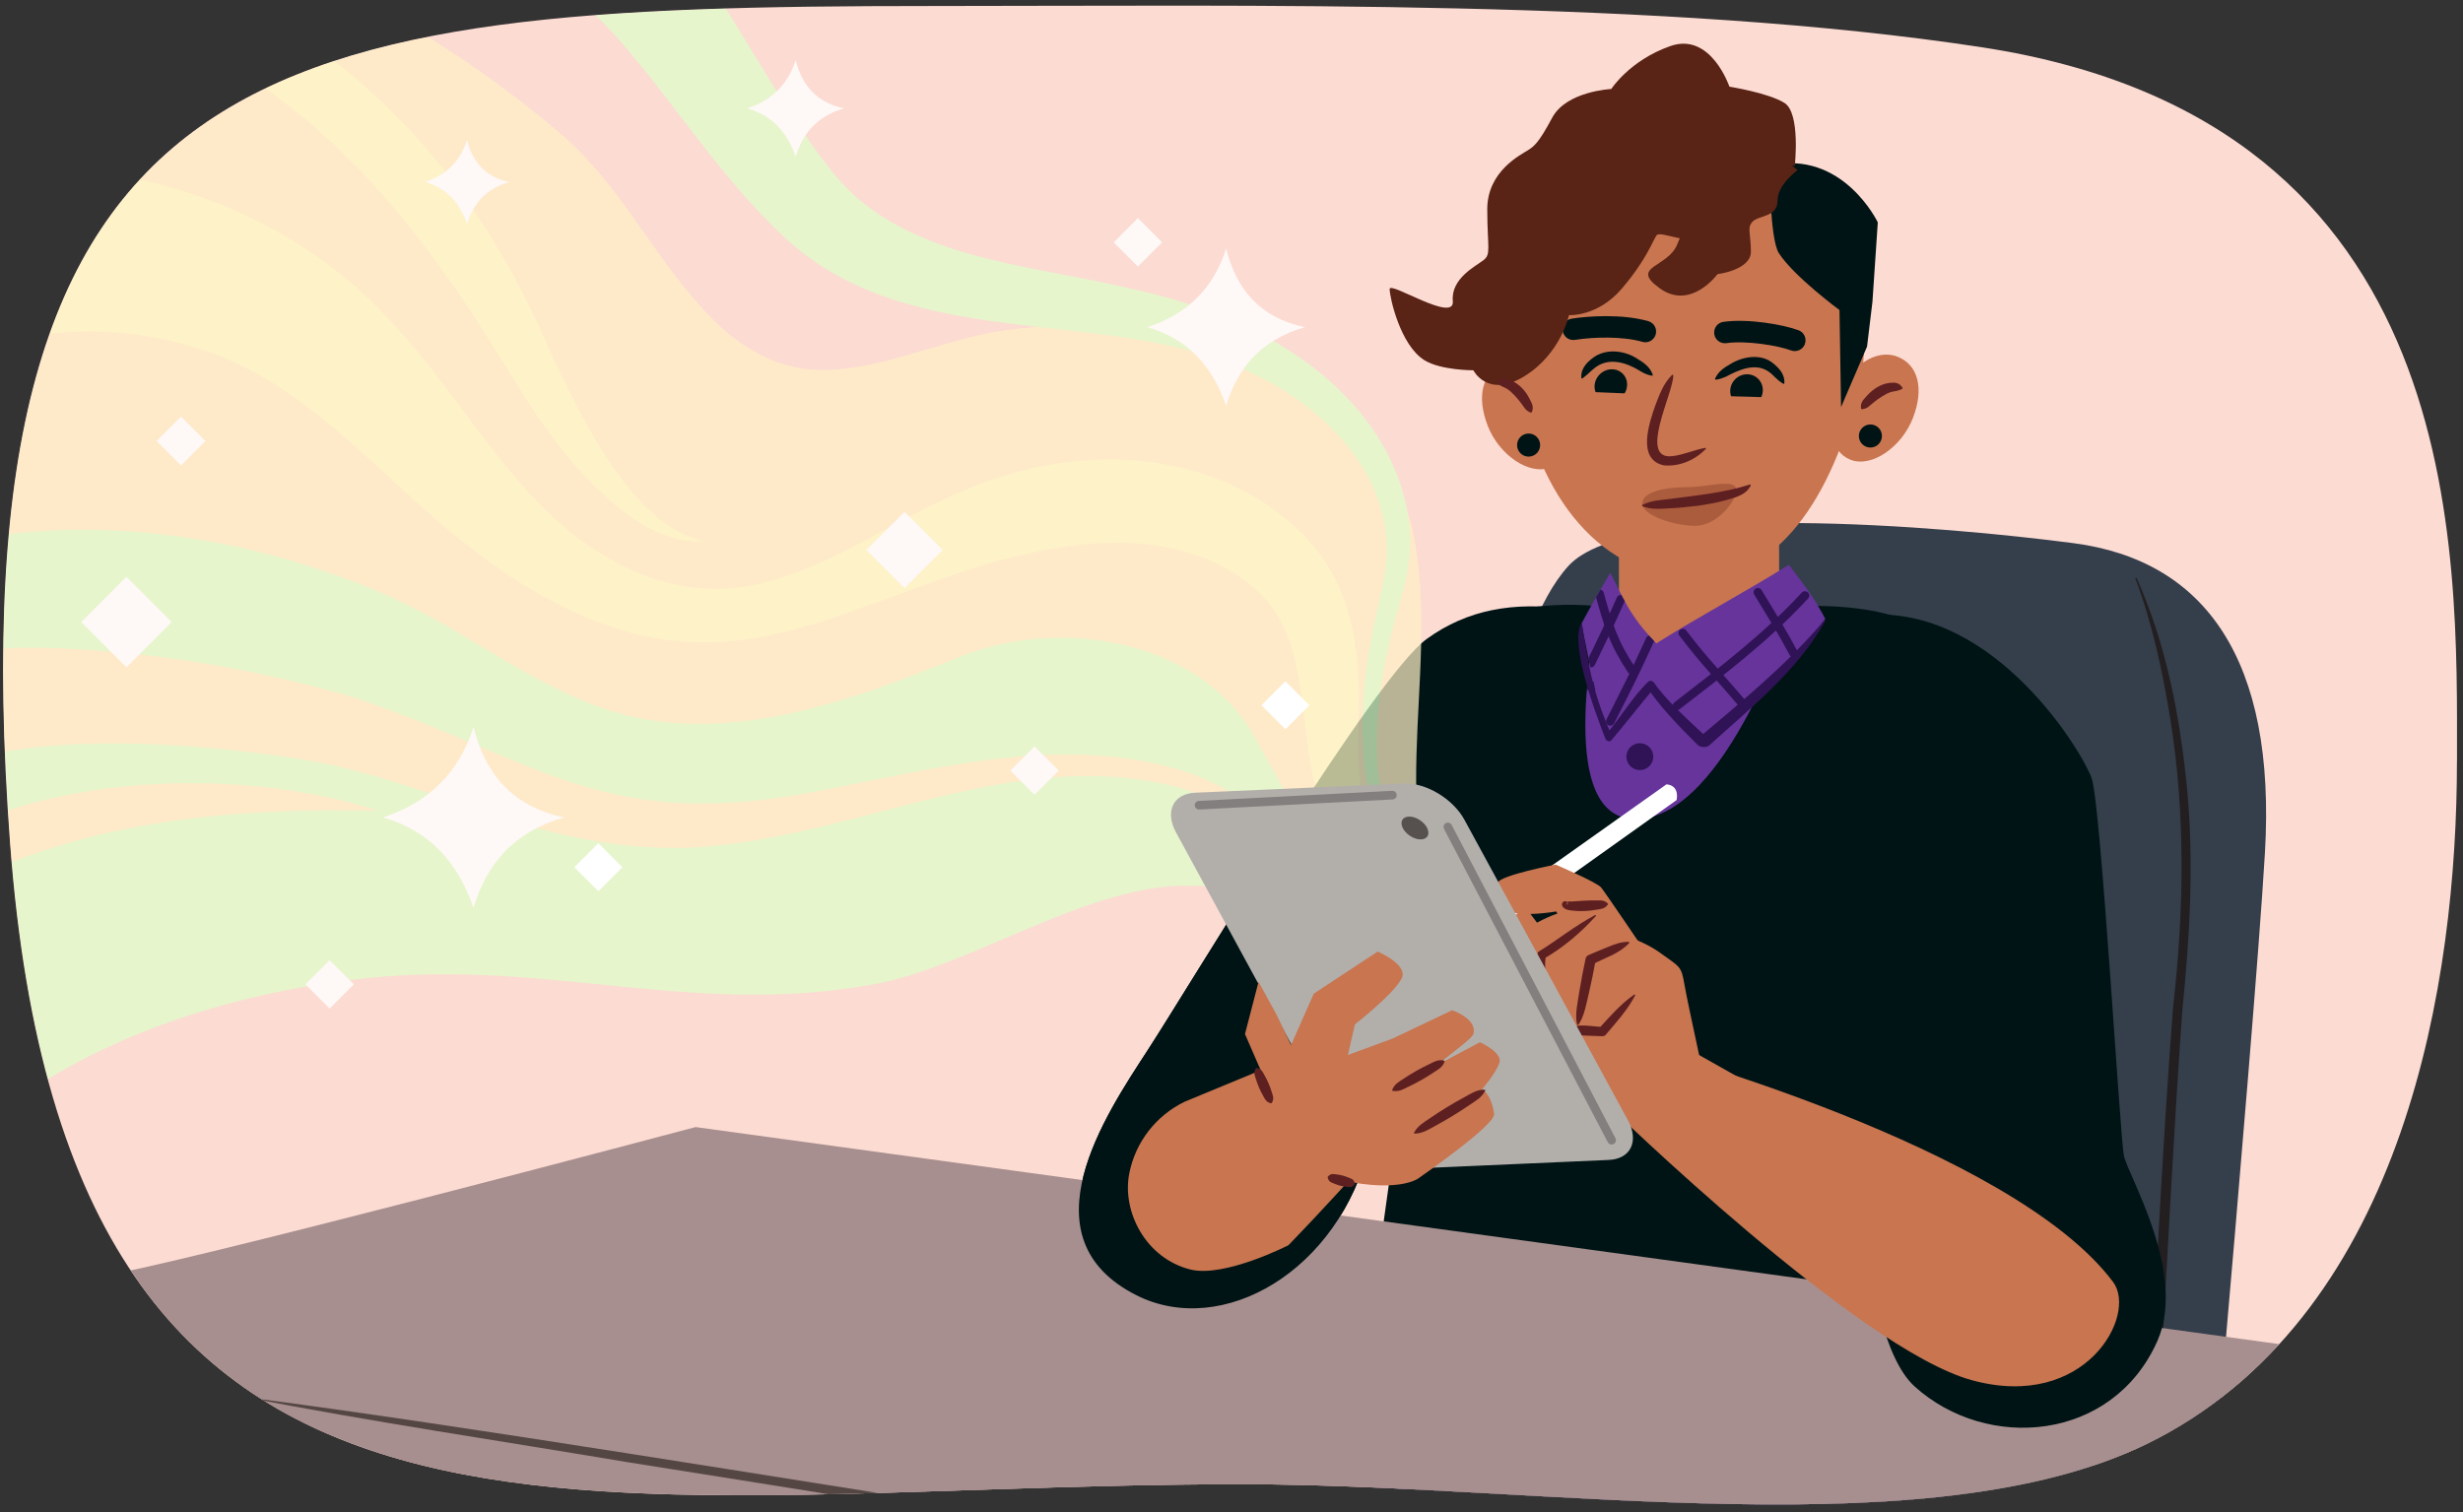 <?xml version="1.0" encoding="UTF-8"?>
<svg id="Layer_1" data-name="Layer 1" xmlns="http://www.w3.org/2000/svg" width="570" height="350" xmlns:xlink="http://www.w3.org/1999/xlink" viewBox="0 0 570 350">
  <rect x="0" y="0" width="570" height="350" fill="#333333" stroke="none"/>
  <defs>
    <style>
      .cls-1, .cls-2, .cls-3, .cls-4, .cls-5 {
        fill: none;
      }

      .cls-6 {
        clip-path: url(#clippath);
      }

      .cls-7, .cls-8 {
        fill: #301356;
      }

      .cls-7, .cls-2, .cls-3, .cls-4, .cls-5 {
        stroke-linecap: round;
      }

      .cls-7, .cls-2, .cls-4, .cls-5 {
        stroke-linejoin: round;
      }

      .cls-7, .cls-3, .cls-4 {
        stroke-width: 2px;
      }

      .cls-7, .cls-4 {
        stroke: #301356;
      }

      .cls-9 {
        fill: #001415;
      }

      .cls-10 {
        fill: #fcdbd2;
      }

      .cls-11 {
        fill: #fff;
      }

      .cls-12 {
        fill: #ffefc7;
      }

      .cls-13 {
        fill: #fffbc5;
      }

      .cls-14 {
        fill: #66349b;
      }

      .cls-15 {
        fill: #8c8985;
      }

      .cls-16 {
        fill: #a88f8f;
      }

      .cls-17 {
        fill: #b2afab;
      }

      .cls-18 {
        fill: #ab5c3d;
      }

      .cls-19 {
        fill: #deffca;
      }

      .cls-20 {
        fill: #c87550;
      }

      .cls-21 {
        fill: #231f20;
      }

      .cls-22 {
        fill: #544743;
      }

      .cls-23 {
        fill: #592315;
      }

      .cls-24 {
        fill: #56504e;
      }

      .cls-25 {
        fill: #353f4c;
      }

      .cls-26 {
        fill: #5e1f21;
      }

      .cls-27 {
        clip-path: url(#clippath-1);
      }

      .cls-28 {
        clip-path: url(#clippath-2);
      }

      .cls-2 {
        stroke-width: 4px;
      }

      .cls-2, .cls-5 {
        stroke: #001415;
      }

      .cls-3 {
        stroke: #827f7e;
        stroke-miterlimit: 10;
      }

      .cls-5 {
        stroke-width: 36px;
      }

      .cls-29 {
        opacity: .9;
      }

      .cls-30 {
        opacity: .8;
      }
    </style>
    <clipPath id="clippath">
      <path class="cls-10" d="m568.6,176.26c0,50.6-11.82,126.4-69.21,156.66-50.11,26.42-140.88,10.63-211.98,10.63-152.53,0-271.4,34.28-285.07-148.23C-11.46,11.09,62.55,1.39,215.09,1.39c74.46,0,170.33-1.7,243.73,9.58,112.71,17.31,109.79,116.77,109.79,165.29Z"/>
    </clipPath>
    <clipPath id="clippath-1">
      <path class="cls-1" d="m440.03,233.29c0-.35-.1-.7-.27-1.04,3.67-28.62,7.05-64.75,2.34-74.45-8.13-16.72-81.5-21.61-99.54-8.86-11.37,8.04-16.87,57.34-16.1,98.9-2.55,20.6-2.51,52.18-4.2,65.63-1.1,8.76-2.41,16.94-3.56,23.46-2.12,12.04-.39,24.49,5.14,35.4,2.16,4.26,4.52,7.69,6.79,8.49,4.59,1.62,22.13-34.66,39.32-33.63,7.12.42,50.26,38.35,51.25,38.28,10.46-.74,29.43-21.12,30.66-36.63,1.58-19.94-11.7-105.13-11.81-115.54Z"/>
    </clipPath>
    <clipPath id="clippath-2">
      <path class="cls-1" d="m422.42,143.24c-2.63-4.95-4.47-7.27-8.43-12.5-10.1,6.28-20.6,11.86-30.67,18.18-6.43-6.55-7.89-11.07-10.66-16.35-2.48,4.29-3.92,6.63-6.67,11.78,0,0,4.42,22.84,5.73,24.07,1.31,1.23,10.55-9.35,10.55-9.35,3.16,4.26,6.37,6.93,12.5,12.08,10-8.47,20.17-17.01,27.66-27.91Z"/>
    </clipPath>
  </defs>
  <g>
    <path class="cls-10" d="m568.6,176.26c0,50.6-11.82,126.4-69.21,156.66-50.11,26.42-140.88,10.63-211.98,10.63-152.53,0-271.4,34.28-285.07-148.23C-11.46,11.09,62.55,1.39,215.09,1.39c74.46,0,170.33-1.7,243.73,9.58,112.71,17.31,109.79,116.77,109.79,165.29Z"/>
    <g class="cls-6">
      <g>
        <g>
          <path class="cls-25" d="m345.22,187.63s3.54-40.85,17.68-56.56c14.14-15.71,87.81-9.18,117-5.34,30.39,3.99,46.91,26.93,44.26,71.71-2.65,44.78-18.15,215.24-18.15,215.24l-165.29-5.88,4.5-219.17Z"/>
          <path class="cls-21" d="m494.44,133.74c6.96,15.45,10.12,32.37,11.74,49.16,1.57,16.84.6,33.87-1.1,50.63-3.75,52.38-6.02,115.98-10.41,168.17-.68-21.78,1.47-45.11,2.29-67.38,1.76-33.67,3.36-67.33,5.92-100.96,2.53-22.28,2.96-44.76-.63-66.95-1.78-11.03-4.15-22.05-8.08-32.54,0,0,.27-.12.27-.12h0Z"/>
        </g>
        <g>
          <path class="cls-15" d="m436.05,280.09s1.84-4.72,7.45,21.67c5.61,26.39.14,72.59.14,72.59,0,0-98.94,4.25-113.94,5.88-1.4.15-5.58-8.83-6.02-10.19-5.23-16.26,9.54-84.09,16.01-92.58,6.34-8.33,96.36,2.64,96.36,2.64Z"/>
          <g>
            <path class="cls-14" d="m342.55,148.93c18.04-12.75,91.41-7.86,99.54,8.86,8.13,16.72-7.8,111.92-7.8,111.92,0,0,3.58,28.83-13.94,35-17.51,6.17-68.78,22.59-81.95-2.1-13.17-24.69-13.89-140.93,4.14-153.68Z"/>
            <path class="cls-14" d="m328.76,229.17s-3.92,63.7-6.51,84.3c-1.1,8.77-2.42,16.96-3.57,23.48-2.05,11.61-.55,23.62,4.58,34.24,2.3,4.77,4.89,8.76,7.35,9.63,4.59,1.62,22.88-35.79,39.32-33.63,7.07.93,50.26,38.35,51.25,38.28,10.46-.74,29.43-21.12,30.66-36.63,1.59-19.94-11.7-105.13-11.81-115.54-.12-10.41-75.37-15.45-111.27-4.12Z"/>
            <g>
              <circle class="cls-8" cx="379.5" cy="175.14" r="3.11"/>
              <circle class="cls-8" cx="377.76" cy="197.07" r="3.11"/>
              <circle class="cls-8" cx="376.02" cy="219" r="3.11"/>
              <circle class="cls-8" cx="373.79" cy="247.03" r="3.11"/>
              <circle class="cls-8" cx="372.04" cy="268.96" r="3.11"/>
              <circle class="cls-8" cx="371.08" cy="290.43" r="3.11"/>
              <circle class="cls-8" cx="370.76" cy="318.28" r="3.11"/>
            </g>
            <g class="cls-27">
              <g>
                <path class="cls-7" d="m347.74,107.42c-.2,2.51-16.74,276.4-16.74,276.4"/>
                <line class="cls-7" x1="345.39" y1="385.28" x2="359.68" y2="131.7"/>
                <path class="cls-7" d="m408.1,140.2c1.15,13.33-4.62,235.14-4.62,235.14"/>
                <path class="cls-7" d="m423.23,387.05c-.77-4.62-.44-2.85-8.7-263.28"/>
                <line class="cls-7" x1="429.82" y1="121.83" x2="443.47" y2="380.79"/>
              </g>
              <line class="cls-7" x1="331.17" y1="157.2" x2="448.99" y2="162.15"/>
              <path class="cls-7" d="m322.23,295.97c3.63-.03,135.35,10.45,135.35,10.45"/>
              <path class="cls-7" d="m321.47,259.48c3.31-.05,123.37,9.49,123.37,9.49"/>
              <line class="cls-7" x1="326.58" y1="201.82" x2="450.93" y2="209"/>
              <line class="cls-4" x1="322.59" y1="303.25" x2="463.61" y2="313.83"/>
              <line class="cls-4" x1="318.99" y1="328.81" x2="460.7" y2="338.5"/>
              <line class="cls-4" x1="323.34" y1="251.75" x2="455.87" y2="261.97"/>
              <line class="cls-4" x1="322.49" y1="234.66" x2="454.25" y2="246.71"/>
            </g>
          </g>
          <path class="cls-1" d="m328.76,229.17s-7.94,64.15-10.52,84.75c-2.58,20.6-2.52,37.63-2.52,37.63,0,0,15.65,29.14,22.55,31.58,4.59,1.62,33.35-37.27,38.34-36.2,6.97,1.5,50.5,36.32,51.5,36.25,10.46-.74,18.48-18.39,19.72-33.9,1.59-19.94-7.68-105.58-7.8-116-.12-10.41-75.37-15.45-111.27-4.12Z"/>
          <g>
            <path class="cls-20" d="m390.21,116.14h5.97c8.59,0,15.55,6.97,15.55,15.55v25.92h-37.08v-25.92c0-8.59,6.97-15.55,15.55-15.55Z" transform="translate(786.66 272.99) rotate(179.89)"/>
            <path class="cls-20" d="m430.4,88.73c-6.42,27.35-19.47,45.16-37.62,45.19-22.42.04-37.04-19.44-41.01-44.1-5.39-33.46,18.41-49.47,40.82-49.51,22.42-.04,43.62,23.63,37.81,48.42Z"/>
            <path class="cls-20" d="m442.71,96.72c-2.61,6.79-9.56,11.58-14.42,9.71-4.86-1.87-5.36-8.2-2.75-14.99,2.61-6.79,8.67-10.77,13.53-8.9,4.86,1.87,6.25,7.39,3.64,14.18Z"/>
            <path class="cls-20" d="m344.29,98.55c2.64,6.78,9.61,11.54,14.46,9.66,4.85-1.89,5.32-8.22,2.69-15-2.64-6.78-8.71-10.74-13.56-8.85-4.85,1.89-6.22,7.41-3.58,14.19Z"/>
            <path class="cls-9" d="m380.78,79.22c1.08,0,2.07-.71,2.39-1.8.38-1.32-.39-2.7-1.71-3.08-6.05-1.73-14-1.18-17.75-.58-1.36.22-2.28,1.49-2.06,2.85.22,1.36,1.5,2.28,2.85,2.06,4.33-.7,11.05-.85,15.59.45.23.07.46.1.69.1Z"/>
            <path class="cls-9" d="m415.37,81.26c1,0,1.95-.62,2.32-1.61.48-1.29-.17-2.72-1.45-3.2-3.48-1.31-11.68-2.76-17.4-1.95-1.36.19-2.31,1.45-2.12,2.81.19,1.36,1.45,2.31,2.81,2.12,4.65-.66,11.97.56,14.96,1.68.29.11.59.16.88.16Z"/>
            <path class="cls-2" d="m380.78,76.73c-5.28-1.51-12.6-1.16-16.67-.51"/>
            <path class="cls-2" d="m415.36,78.77c-3.1-1.16-10.84-2.57-16.18-1.82"/>
            <path class="cls-9" d="m412.7,88.83c-1.59-.9-2.29-2.1-3.45-2.85-3.07-2.08-6.84-.38-9.81,1.2-.72.29-1.44.62-2.36.7-.12.01-.22-.12-.17-.23.73-1.67,2.12-2.58,3.57-3.4,2.9-1.79,7.26-2.5,10.05-.01,1.38,1.14,2.55,2.57,2.42,4.45,0,.13-.15.2-.26.14h0Z"/>
            <path class="cls-9" d="m382.29,86.96c-1.88-.3-2.98-1.37-4.39-2-2.6-1.3-5.61-1.82-8.15-.28-1.33.84-2.17,1.91-3.52,2.9-.1.09-.26.02-.27-.11-.19-1.94,1.13-3.49,2.6-4.57,2.96-2.34,7.44-1.82,10.38.16,1.51.89,2.95,1.93,3.55,3.69.05.12-.07.25-.2.22h0Z"/>
            <ellipse class="cls-9" cx="404.19" cy="90.42" rx="3.83" ry="3.71" transform="translate(54.99 313.13) rotate(-45.14)"/>
            <ellipse class="cls-9" cx="372.8" cy="89.26" rx="3.88" ry="3.65" transform="translate(46.59 290.59) rotate(-45.15)"/>
            <path class="cls-18" d="m401.8,113.4c0,2.77-4.59,8.3-9.45,8.31s-12.26-2.39-12.27-5.16,5.5-3.78,10.36-3.79,11.35-2.13,11.35.64Z"/>
            <path class="cls-26" d="m380.08,116.88c2.08-1.09,4.21-1.09,6.32-1.39,6.26-.83,12.55-1.41,18.57-3.34.12-.05.25.08.2.2-1.05,2.24-3.6,2.8-5.72,3.42-2.12.59-4.26.95-6.41,1.28-2.15.27-4.3.49-6.45.6-2.15.09-4.3.4-6.5-.48-.12-.05-.14-.24-.01-.29h0Z"/>
            <path class="cls-9" d="m409.51,38.33s.03,16.97,2.16,20.26c3.5,5.42,14.03,13.17,14.03,13.17l.37,22.46,6.01-13.99,1.25-10.37,1.24-18.39s-8.1-16.95-25.06-13.15Z"/>
            <circle class="cls-9" cx="432.86" cy="100.92" r="2.67"/>
            <circle class="cls-9" cx="353.76" cy="103.02" r="2.67"/>
            <path class="cls-23" d="m397.49,63.45s7.71-.95,7.71-5.19c0-4.24-1.03-5.66.51-7.07,1.54-1.41,5.65-.94,5.65-4.72,0-3.77,4.62-7.07,4.62-7.07,0,0-9.26-9.3-15.42-2.29-6.16,7.01-4.62,11.72-4.62,11.72,0,0-5.65,1.89-7.71,7.54-2.05,5.66-11.3,5.19-4.11,10.37,7.2,5.18,13.36-3.3,13.36-3.3Z"/>
            <path class="cls-23" d="m415.35,38.43s1.39-12.26-2.39-14.61c-3.78-2.35-12.73-3.75-12.73-3.75,0,0-4.27-12.72-13.69-9.4-9.42,3.32-13.65,9.93-13.65,9.93,0,0-10.37.49-13.66,6.63-3.29,6.13-4.23,6.61-5.64,7.55-1.41.95-9.42,4.73-9.4,13.69.02,8.96.96,10.37-.92,11.79-1.88,1.42-7.53,4.26-7.05,9.44.48,5.18-14.62-4.68-14.62-2.8s2.43,12.99,8.05,16.48c3.78,2.35,11.32,2.33,11.32,2.33,0,0,3.31,6.59,11.79,1.39,8.47-5.2,10.34-14.16,10.34-14.16,0,0,6.6.46,12.24-6.15,5.64-6.61,7.05-10.86,7.99-12.27s7.55,2.81,13.67-.03c6.12-2.84,15.05-17.94,18.35-16.06Z"/>
            <path class="cls-26" d="m387.23,86.91c.09,4-8.28,19.75-.11,18.66,2.52-.3,4.91-1.42,7.49-1.9.14-.04.24.15.14.25-2.41,2.53-6.06,4.14-9.69,3.79-6.3-1.32-3.4-9.79-2-13.81.98-2.52,1.85-5.11,3.9-7.12.1-.1.28-.01.26.13h0Z"/>
            <path class="cls-26" d="m430.69,94.55c-.21-1.38.6-2.05,1.23-2.8,1.53-1.75,3.72-3.19,6.17-3.17.88-.05,1.75.35,2.19,1.19.06.11,0,.23-.11.27-1.01.51-1.57.45-2.51.69-.74.2-1.44.63-2.15,1.06-.71.44-1.4.95-2.09,1.51-.71.55-1.17,1.28-2.5,1.42-.11.02-.22-.06-.24-.17h0Z"/>
            <path class="cls-26" d="m354.23,95.49c-1.25-.46-1.51-1.28-2.07-1.99-.53-.71-1.07-1.38-1.65-1.98-.58-.59-1.15-1.18-1.82-1.56-.86-.47-1.44-.56-2.28-1.31-.08-.07-.09-.19-.01-.27,1.77-1.77,4.51.11,5.87,1.48.72.76,1.29,1.61,1.74,2.51.43.89,1.04,1.74.5,3.02-.05.11-.17.15-.27.11h0Z"/>
            <polygon class="cls-20" points="409.94 91.98 397.75 91.65 403.51 96.69 409.94 91.98"/>
            <polygon class="cls-20" points="378.94 91.17 366.57 90.67 372.85 95.88 378.94 91.17"/>
          </g>
          <path class="cls-9" d="m415.13,140.33s-15.33,48.79-36.35,49.25c-18.81.41-9.86-41.75-9.13-49.27-12.73-1.39-27.83,1.74-31.59,6.46-5.23,6.56-8.19,74.15-10.52,86.41-2.33,12.26-14.52,99.81-14.51,106.88s127.73,19.9,141.31,8.53c8.47-7.09-5.26-130.37-5.26-130.37,0,0,4.72-39.32,2.65-63-.75-8.55-11.62-15.88-36.6-14.89Z"/>
          <path class="cls-9" d="m337.66,214.84l-.89,1.43c-.49.79-1.26,2.02-2.45,3.94-3.35,5.37-4.34,12.06-6.15,16.15-1.8,4.09-4.22-.4-11.23,28.77-7,29.17-34.15,44.66-53.92,34.7-26.38-13.3-7.12-41.81,2.48-56.58,10.28-15.82,52.54-86.59,64.73-95.39,9.37-6.77,20.13-8.68,32.84-6.86,1.38.2-3.21,19.1-4.17,29.45-1.69,18.3-3.32,33.97-21.24,44.39Z"/>
          <g>
            <path class="cls-14" d="m422.42,143.24c-2.63-4.95-4.47-7.27-8.43-12.5-10.1,6.28-20.6,11.86-30.67,18.18-6.43-6.55-7.89-11.07-10.66-16.35-2.48,4.29-3.92,6.63-6.67,11.78,0,0,4.42,22.84,5.73,24.07,1.31,1.23,10.49-8.29,10.49-8.29,3.21,3.85,6.41,6.36,12.56,11.01,10-8.47,20.17-17.01,27.66-27.91Z"/>
            <path class="cls-8" d="m422.12,143.66c-8.68,10.26-19.1,18.75-29.32,27.39,1.07.06,1.62.09,2.73.13-5.04-4.7-10.09-9.23-12.7-13.12-.32-.47-1.01-.61-1.35-.29-3.36,3.13-6.74,8.71-9.84,12.27.54.14.81.21,1.37.35-1.75-4.12-3.21-7.92-4.31-12.23-1.11-4.31-1.88-9.11-2.61-13.87-.01-.07-.1-.1-.11-.08-2.54,4.53,2.36,18.69,5.55,26.76.24.6,1,.82,1.37.39,2.98-3.48,6.54-8.1,9.89-12.06-.62-.05-.93-.07-1.54-.11,2.55,3.87,6.76,8.43,11.59,13.2.65.64,2.1.71,2.74.13,9.51-8.63,20.31-17.12,26.79-28.73.09-.16-.13-.3-.24-.15h0Z"/>
            <g class="cls-28">
              <g>
                <path class="cls-7" d="m406.82,137.1c3.51,5.81,5.24,8.44,8.24,14.05"/>
                <path class="cls-7" d="m403.63,163.32c-5.98-7.09-9.16-10.16-14.18-16.78"/>
                <path class="cls-7" d="m381.85,148.11c-3.44,7.62-5.53,11.63-9.18,18.86"/>
                <path class="cls-7" d="m375.09,138.73c-2.55,5.85-4.07,8.8-6.9,14.74"/>
                <path class="cls-7" d="m417.71,137.85c-8.88,9.63-19.26,17.52-29.58,25.5"/>
                <path class="cls-7" d="m377.59,155.07c-4.32-6.47-5.49-10.71-7.41-17.62"/>
              </g>
            </g>
          </g>
        </g>
        <line class="cls-5" x1="471.04" y1="351.14" x2="471.04" y2="442.73"/>
        <path class="cls-16" d="m22.67,295.49c15.19-1.87,138.3-34.61,138.3-34.61l410.22,56.23-159.74,62.55S17.62,326.28,17.62,321.04c0-5.24,5.05-25.55,5.05-25.55Z"/>
        <polygon class="cls-16" points="570.35 345.17 570.35 317.16 17.62 321.04 17.62 345.12 413.22 411.77 570.35 345.17"/>
        <path class="cls-22" d="m570.4,317.3c-44.46,18.64-113.1,45.4-158.56,63.4-79.27-11.96-187.49-29.74-266.73-42.27-29.52-4.96-59.48-9.37-88.71-15.09,51.05,6.59,125.9,19.1,177.76,27.09,43.23,6.92,136,21.19,176.87,28.23,36.48-14.42,103.16-40.47,139.25-54.17,6.67-2.48,13.32-5.01,20.01-7.45.17-.07.28.21.11.27h0Z"/>
        <g class="cls-30">
          <g class="cls-29">
            <path class="cls-19" d="m335.4,220.98c-8.27-2.07-16.58-6.96-24.14-10.3-10.88-4.81-23.44-5.39-35.82-5.67-23.17-.52-50.75,18.59-72.52,22.69-42.17,7.95-75.96-5.76-118.26-1.26-32.71,3.48-63.87,14.29-86.6,32.35-14.62-26.97-21.87-56.13-23.45-85.47-.67-12.51-2.07-26.25,1.26-38.61,2.97-11.05,7.65-23.66,17.46-32.28,11.09-9.76,25.2-19.05,39.16-26.22,5.39-2.77,11.12-5.84,16.96-7.71,7.68-2.46,7.69-1.22,15.62,2.28,10.68,4.71,21.87,8.47,31.71,14.2,10.73,6.24,20.93,12.85,31.29,19.43,16.07,10.21,33.22,20.9,53.81,25.11,21.47,4.4,39.15-8.13,59.04-11.63,17.8-3.13,40.47,2.07,55.81,9.08,26.93,12.31,26.13,42.12,28.32,63.37.73,7.11,1.53,14.44,4.57,21.19,1.35,3.01,4.86,7.85,5.76,9.43Z"/>
            <path class="cls-12" d="m334.55,221.08c-24.17-8.77-32.65-30.66-44.77-51.46s-43.62-27.37-67.85-17.52c-25.09,10.2-55.37,21.48-82.79,11.71-18.26-6.51-33.2-19.1-51.01-26.64-15.34-6.49-31.73-11.08-48.51-13.23-32.45-4.16-66.82,1.3-92.5,20.61-7.52,5.65-14.09,12.3-19.6,19.6,7.27-36.13,1.21-75.54,18.17-108.38C-39.75,26.21-3.41,7.6,33.37,4.04c8.23-2.56,15.28-6.71,23.81-8.51,5.86-1.24,11.88-2.68,17.56-.04,20.16,9.37,38.25,21.26,54.77,35.25,14.64,12.4,22.15,29.86,35.49,43.21,6.05,6.05,14.06,11.03,23.06,11.61,14.57.93,30.13-7.17,44.65-9.14,17.22-2.34,35.07-1.45,51.24,4.75,20.79,7.97,39.51,22.54,43.39,43.57,6.06,32.84-8.48,67.87,11.02,97.84"/>
            <path class="cls-13" d="m340.55,214.9c-17.96-2.72-31.68-15.06-36.14-32.77-3.15-11.91-2.26-26.07-7.36-37.04-3-6.38-8.32-11.01-14.55-14.18-16.46-8.15-34.57-5.55-52.21-.92-39.79,11.78-64,31.36-106.03,7.24-10.73-6.12-20.68-14.37-29.65-22.58-16.46-14.99-30.69-29.28-51.86-34.9-13.93-3.83-28.51-4.13-42.31-.37-13,3.58-26.2,11.12-35.3,20.47-7.97,8.57-12.93,16.64-11.51,26.42.43,2.32,1.25,4.54,2.64,6.98,0,0-52.68,21.27-52.68,21.27-6.25-16.67-5.91-37.47,1.15-53.79C-78.88,62.49-35.99,40.5,3.75,38.86c30.81-.86,62.3,10.56,83.88,32.57,12.84,12.73,21.95,28.19,33.68,41.4,13.99,16.01,34.15,27.83,55.86,21.94,17.07-4.46,30.14-14.96,47.32-21.82,24.29-10.12,54.44-9.68,75.04,8.81,13.87,12.35,15.43,28.91,14.86,45.99-.15,8.16-.12,16.25,3.12,23.82,3.79,9.67,12.04,17.07,21.34,21.42,0,0,1.97.96,1.97.96,0,0-.28.96-.28.96h0Z"/>
            <path class="cls-12" d="m332.36,217.96c-19.49-2.22-28.91-16.43-42.93-27.38-6.59-5.18-14.37-8.16-22.58-9.63-34.32-6.18-66.52,11.13-100.46,14.7-17.67,2.19-36.14-1.62-52.77-7.22-16.16-5.4-31.37-11.23-48.13-13.33-23.83-3.46-76.54-7.94-92.44,12.08-2.02,2.84-2.79,5.86-2.82,9.5,0,0-30.8-3.55-30.8-3.55,6.31-37.18,44.98-44.84,76.76-42.96,22.35,1.19,44.19,5.04,65.6,11.22,44.25,15.01,58.05,31.63,108.72,21.49,25.2-4.85,51.42-11.83,77.18-6.06,8.63,1.82,16.95,5.52,23.74,11.2,10.15,8.12,17.51,18.79,29.25,24.36,3.75,1.82,7.83,2.79,11.94,3.47,0,0-.26,2.12-.26,2.12h0Z"/>
            <path class="cls-19" d="m123.37-41.63c35.6,17.55,45.16,48.63,66.45,77.79,2.96,3.93,6.14,7.86,10.02,10.88,17.03,13.39,40.33,14.65,61.08,19.6,18.93,3.93,38.81,11.96,52.2,26.94,8.81,9.7,14.5,22.91,12.95,36.16-.3,2.93-.98,5.98-1.87,8.77-3.15,10.73-5.49,21.85-5.6,33.03-.07,11.1,2.48,22.4,9.12,31.42,2.18,2.99,4.74,5.7,7.57,8.11l-1.37,1.64c-19.3-15.56-20.97-41.44-16.69-64.14.92-6.04,2.86-11.87,3.55-17.92,2.12-23.89-19.73-41.6-40.63-48.03-31.79-10.4-71.22-2.65-98.34-27.43-14.82-13.62-26.79-32.82-39.11-46.61-6.96-7.63-13.84-13.81-22.72-18.17,0,0-2.07-.96-2.07-.96-2.97-1.37-3.72-1.4-6.35-2.42,0,0,11.81-28.66,11.81-28.66h0Z"/>
            <path class="cls-12" d="m87.44,187.66c-30.6-.69-62.29,1.7-90.38,14.28-13.24,6.02-25.09,14.72-35.91,24.36-1.05,1.01-4.16,3.95-5.25,4.91-1.67,1.72-3.52,3.55-5.36,5.16.76-3.21,1.72-6.59,3.14-9.6,20.81-46.14,90.8-52.95,133.77-39.12h0Z"/>
            <path class="cls-13" d="m-21.77-11.72c69.59-7.7,121.95,29.57,148.84,92.5,6.77,14.38,19.18,41.4,36.09,44.49-10.8.86-20.03-7.09-27.11-14.32-10.89-11.2-17.98-25.03-26.44-37.86-4.05-6.2-8.29-12.2-12.84-18C64.95,13.85,28.18-1.98-21.77-11.72h0Z"/>
          </g>
          <g>
            <rect class="cls-11" x="21.85" y="136.58" width="14.82" height="14.82" transform="translate(110.39 21.48) rotate(45)"/>
            <rect class="cls-11" x="203.08" y="121.05" width="12.5" height="12.5" transform="translate(151.33 -110.73) rotate(45)"/>
            <rect class="cls-11" x="37.92" y="98.11" width="7.94" height="7.94" transform="translate(84.45 .28) rotate(45)"/>
            <rect class="cls-11" x="37.92" y="98.11" width="7.94" height="7.94" transform="translate(84.45 .28) rotate(45)"/>
            <rect class="cls-11" x="259.37" y="52.12" width="7.94" height="7.94" transform="translate(116.79 -169.78) rotate(45)"/>
            <rect class="cls-11" x="235.45" y="174.39" width="7.94" height="7.94" transform="translate(196.24 -117.06) rotate(45)"/>
            <rect class="cls-11" x="72.32" y="223.87" width="7.94" height="7.94" transform="translate(183.45 12.79) rotate(45)"/>
            <path class="cls-11" d="m109.58,210.17c-3.56-10.43-10.11-17.86-20.96-20.96,10.75-3.52,17.68-10.56,20.96-20.96,2.66,10.79,8.93,18.4,20.96,20.96-11.65,3.33-17.95,10.85-20.96,20.96Z"/>
            <path class="cls-11" d="m283.76,93.98c-3.1-9.08-8.8-15.54-18.24-18.24,9.36-3.06,15.39-9.19,18.24-18.24,2.31,9.39,7.78,16.02,18.24,18.24-10.14,2.9-15.63,9.44-18.24,18.24Z"/>
            <path class="cls-11" d="m184.14,36.3c-1.9-5.58-5.41-9.55-11.21-11.21,5.75-1.88,9.45-5.65,11.21-11.21,1.42,5.77,4.78,9.84,11.21,11.21-6.23,1.78-9.6,5.8-11.21,11.21Z"/>
            <path class="cls-11" d="m108.09,51.88c-1.66-4.85-4.7-8.31-9.75-9.75,5-1.64,8.23-4.91,9.75-9.75,1.24,5.02,4.16,8.56,9.75,9.75-5.42,1.55-8.35,5.05-9.75,9.75Z"/>
          </g>
        </g>
        <g>
          <path class="cls-9" d="m433.42,142.28c28.6-1.19,48.5,31.73,50.65,37.88,2.15,6.15,6.54,82.79,7.45,87.32.91,4.53,14.69,27.26,7.76,42.9-10.32,23.29-39.42,25.71-56.2,10.53-13.84-12.52-13.79-70.72-13.79-70.72,0,0,9.94-34.29,10.77-49.93.82-15.65-6.63-57.98-6.63-57.98Z"/>
          <g>
            <g>
              <path class="cls-20" d="m360.13,231.98c-.24-1.76,1.96-10.42-1.48-14.56-3.44-4.14-5.76-8.63-8.25-8.77s-4.84,1.2-3.98,4.92c.85,3.72,5.93,14.09,5.93,14.09,0,0,.47,11.84,5.75,20.92,5.28,9.08,17.41,11.33,20.93,10.81,10.49-1.56,11.33,9.71,11.96-7.96.62-17.67-16.39-30.1-19.43-30.99-3.04-.89-11.42,11.53-11.42,11.53Z"/>
              <path class="cls-11" d="m388.02,185.18l-46.9,33.42-7.29,2.36,3.99-5.49,47.83-33.91s3.01-.02,2.36,3.62Z"/>
              <path class="cls-20" d="m395.53,254.8s-4.95-22.51-5.7-26.87c-.75-4.36-.94-4-5.69-7.42-4.75-3.42-10.93-4.56-13.11-6.64-2.18-2.08-5.01-4.26-6.96-3.65-1.96.61-12.24,3.53-13.92,8.96-1.68,5.43-3.99,12.26-.48,12.69s4.71.37,4.71.37l2.13-4.96s.15,11.3,3.1,11.91c2.95.61,11,.86,12.82-2.16,1.82-3.02,4.3-6.86,4.3-6.86,0,0,7.88,28.62,10.54,30.24,2.65,1.63,8.26-5.61,8.26-5.61Z"/>
              <path class="cls-20" d="m381.44,221.29s-9.89-14.64-10.89-15.86-10.54-5.3-10.54-5.3c0,0-12.73,2.44-13.41,4.18-.68,1.75.17,5.46,3.02,6.72,2.84,1.26,10.52-.05,10.52-.05,0,0,3.71,6.34,4.53,7.01s16.78,3.3,16.78,3.3Z"/>
              <path class="cls-26" d="m372.09,209.38c-.79,1.08-1.72,1.01-2.61,1.19-1.83.31-3.64.43-5.51.22-.63-.08-1.38-.12-1.99-.58-.18-.14-.39-.38-.47-.62-.1-.3.05-.69.25-.84.2-.16.91-.27.92.09-.01.16-.06.34-.05.45.01.05.01.11.04.12.06-.02.08.01.15-.13.04-.37-.14-.5-.09-.53.35-.17.85-.03,1.32-.1,1.56-.11,3.71-.27,5.26-.23.9.03,1.76-.21,2.76.68.08.07.1.2.03.29h0Z"/>
              <path class="cls-26" d="m357.44,224.94c.48,1.11.16,1.92-.14,2.73-.43,1.25-.91,2.49-1.62,3.64-.28.44-.7,1.1-1.33,1.48-.58.3-1.16.26-1.76.18-.55-.08-1.08-.41-1.22-1.22-.02-.09.02-.18.1-.23.6-.43.99-.58,1.28-.58.21-.02.38-.07.55-.17.08-.04-.14.04-.16.06.07-.08.31-.45.49-.76.37-.67,1.38-2.54,1.75-3.24.38-.75.71-1.52,1.8-2,.1-.05.23,0,.27.11h0Z"/>
              <path class="cls-26" d="m369.33,212.03c-3.47,3.81-7.4,7.19-11.86,9.77,0,0-.12.05-.12.05.11-.02.31-.16.35-.22-.21,1.15-.1,2.95.02,4.33.32,3.91,1.1,8.94,1.89,12.29-.08-.1-.14-.12-.14-.13,1.91.3,4.1-.33,6.07-.75,1.78-.06,3.57.25,5.35.34,0,0-.87.36-.87.36,2.58-2.79,5.01-5.66,8.17-7.85.12-.09.3.06.22.19-1.78,3.41-4.33,6.18-6.78,9.08-.21.25-.51.37-.82.36-1.68-.07-3.37-.1-5.05-.19,0,0,.36-.04.36-.04-2.2.51-4.43,1.12-6.79.91-.52-.08-1.22-.27-1.63-.82-.67-1.11-.69-2.2-.96-3.28-.61-3.42-1.08-6.82-1.32-10.3,0-1.9-.44-4.05.56-5.8,4.43-2.7,8.48-6.05,13.16-8.51.14-.07.29.11.18.23h0Z"/>
              <path class="cls-26" d="m377.03,218.28c-2.27,2.47-5.57,3.4-8.45,4.93,0,0,.67-.84.67-.84-.45,2.51-.96,5.02-1.54,7.5-.57,2.25-1.02,5.38-2.44,7.33-.07.11-.26.08-.29-.06-.58-2.33.21-5.41.53-7.7.42-2.53.9-5.04,1.44-7.54.08-.38.34-.68.67-.83,1.48-.66,3-1.25,4.49-1.87,1.54-.65,3.06-1.22,4.8-1.19.13,0,.21.17.12.27h0Z"/>
            </g>
            <path class="cls-20" d="m389.49,242.11l48.56,27.36s-4.82,17.85-20.36,16.4c-6.95-.65-45.46-29.96-45.46-29.96l17.26-13.81Z"/>
            <path class="cls-20" d="m380.56,242.54s84.9,22.68,108.47,54.21c5.68,7.6-6.32,29.92-32.67,22.73-26.35-7.19-84.14-63.57-84.14-63.57l8.34-13.37Z"/>
          </g>
          <g>
            <path class="cls-9" d="m307.95,218.73c-6.55-4.75-11.98-10.9-15.91-17.83-11.5,18.1-22.06,35.45-26.54,42.34-9.6,14.77-28.86,43.28-2.48,56.58,19.77,9.96,46.92-5.53,53.92-34.7,7-29.17,9.42-24.68,11.23-28.77.68-1.53,1.24-3.44,1.86-5.49-7.79-3.13-15.2-7.15-22.08-12.13Z"/>
            <g>
              <path class="cls-20" d="m328.61,232.48l-54.43,22.52c-6.67,3.23-11.45,9.4-12.85,16.68-1.69,8.75,3.79,19.58,14.15,22.17,7.86,1.96,22.68-5.61,22.68-5.61,0,0,35.29-36.2,35.76-44.07.48-7.88-5.3-11.69-5.3-11.69Z"/>
              <g>
                <g>
                  <path class="cls-17" d="m323.99,270.62l48.32-2.13c5.09-.22,7.07-4.35,4.42-9.21l-37.82-69.52c-2.64-4.86-8.91-8.62-14-8.4l-48.32,2.13c-5.09.22-7.07,4.35-4.42,9.21l37.82,69.52c2.64,4.86,8.91,8.62,14,8.4Z"/>
                  <ellipse class="cls-24" cx="327.47" cy="191.68" rx="2.15" ry="3.47" transform="translate(-15.43 354.16) rotate(-55.7)"/>
                </g>
                <path class="cls-20" d="m304.03,230l14.79-9.74s5.74,2.4,5.81,5.27c.06,2.87-11.07,11.59-11.07,11.59l-1.62,7.08,10.4-3.83,13.71-6.53s5.92,1.96,4.93,5.5c-.26.92-4.04,3.7-8.43,7.18-4.8,3.8-11.13,5.93-11.13,5.93l11.31-6.01,9.78-5.2s5.19,2.35,4.51,4.68-4.02,6.19-4.02,6.19c0,0,2.08.99,2.78,5.73.38,2.54-17.54,14.92-17.54,14.92,0,0-5.05,3.88-20.94-.34-11.1-2.94-11.46-6.38-11.46-6.38l-.93-11.08-6.79-15.61,3.14-12.1,4.19,7.66,3.33,6.97,5.27-11.9Z"/>
                <path class="cls-26" d="m343.7,252.47c-.84,1.67-2.28,2.36-3.59,3.28-1.32.9-2.65,1.76-4.01,2.59-1.36.83-2.75,1.6-4.14,2.37-1.4.76-2.72,1.64-4.55,1.69-.13,0-.22-.14-.15-.25.88-1.61,2.28-2.38,3.59-3.27,1.32-.89,2.65-1.77,4-2.6,1.36-.83,2.74-1.62,4.14-2.37,1.41-.74,2.69-1.7,4.56-1.68.12,0,.21.14.15.25h0Z"/>
                <path class="cls-26" d="m334.31,245.73c-.51,1.42-1.58,1.85-2.53,2.51-.96.63-1.93,1.24-2.93,1.8-1,.56-2.02,1.08-3.06,1.58-1.04.5-2,1.12-3.45.89-.12-.02-.19-.15-.14-.26.55-1.36,1.58-1.86,2.53-2.5.96-.63,1.93-1.25,2.92-1.81,1-.56,2.02-1.09,3.05-1.59,1.05-.48,1.97-1.17,3.45-.88.12.02.18.15.14.26h0Z"/>
                <line class="cls-3" x1="335.07" y1="191.41" x2="372.97" y2="263.92"/>
                <line class="cls-3" x1="322.23" y1="184.05" x2="277.5" y2="186.38"/>
              </g>
              <path class="cls-26" d="m313.45,274.23c-.77.82-1.25.53-1.79.49-.54-.06-1.06-.16-1.58-.29-.52-.14-1.02-.33-1.51-.54-.5-.21-1.03-.29-1.31-1.31-.03-.1,0-.21.08-.28.75-.75,1.25-.54,1.79-.48.54.06,1.07.15,1.58.28.52.14,1.02.32,1.52.53.49.24,1.05.22,1.31,1.32.03.1,0,.21-.08.28,0,0,.07-.07,0,0Z"/>
              <path class="cls-26" d="m290.89,247.21c1.2.28,1.34,1.01,1.73,1.64.36.64.69,1.29.98,1.96.29.67.53,1.36.74,2.06.22.7.57,1.34.02,2.38-.05.1-.17.14-.27.12-1.13-.31-1.35-1-1.72-1.64-.36-.64-.7-1.29-.99-1.96-.29-.67-.54-1.36-.75-2.06-.19-.71-.63-1.32,0-2.38.06-.1.17-.14.27-.12,0,0-.1-.02,0,0Z"/>
            </g>
          </g>
        </g>
      </g>
    </g>
  </g>
  <rect class="cls-11" x="293.56" y="159.31" width="7.85" height="7.85" transform="translate(202.55 -162.54) rotate(45)"/>
  <rect class="cls-11" x="134.56" y="196.81" width="7.85" height="7.85" transform="translate(182.5 -39.13) rotate(45)"/>
</svg>